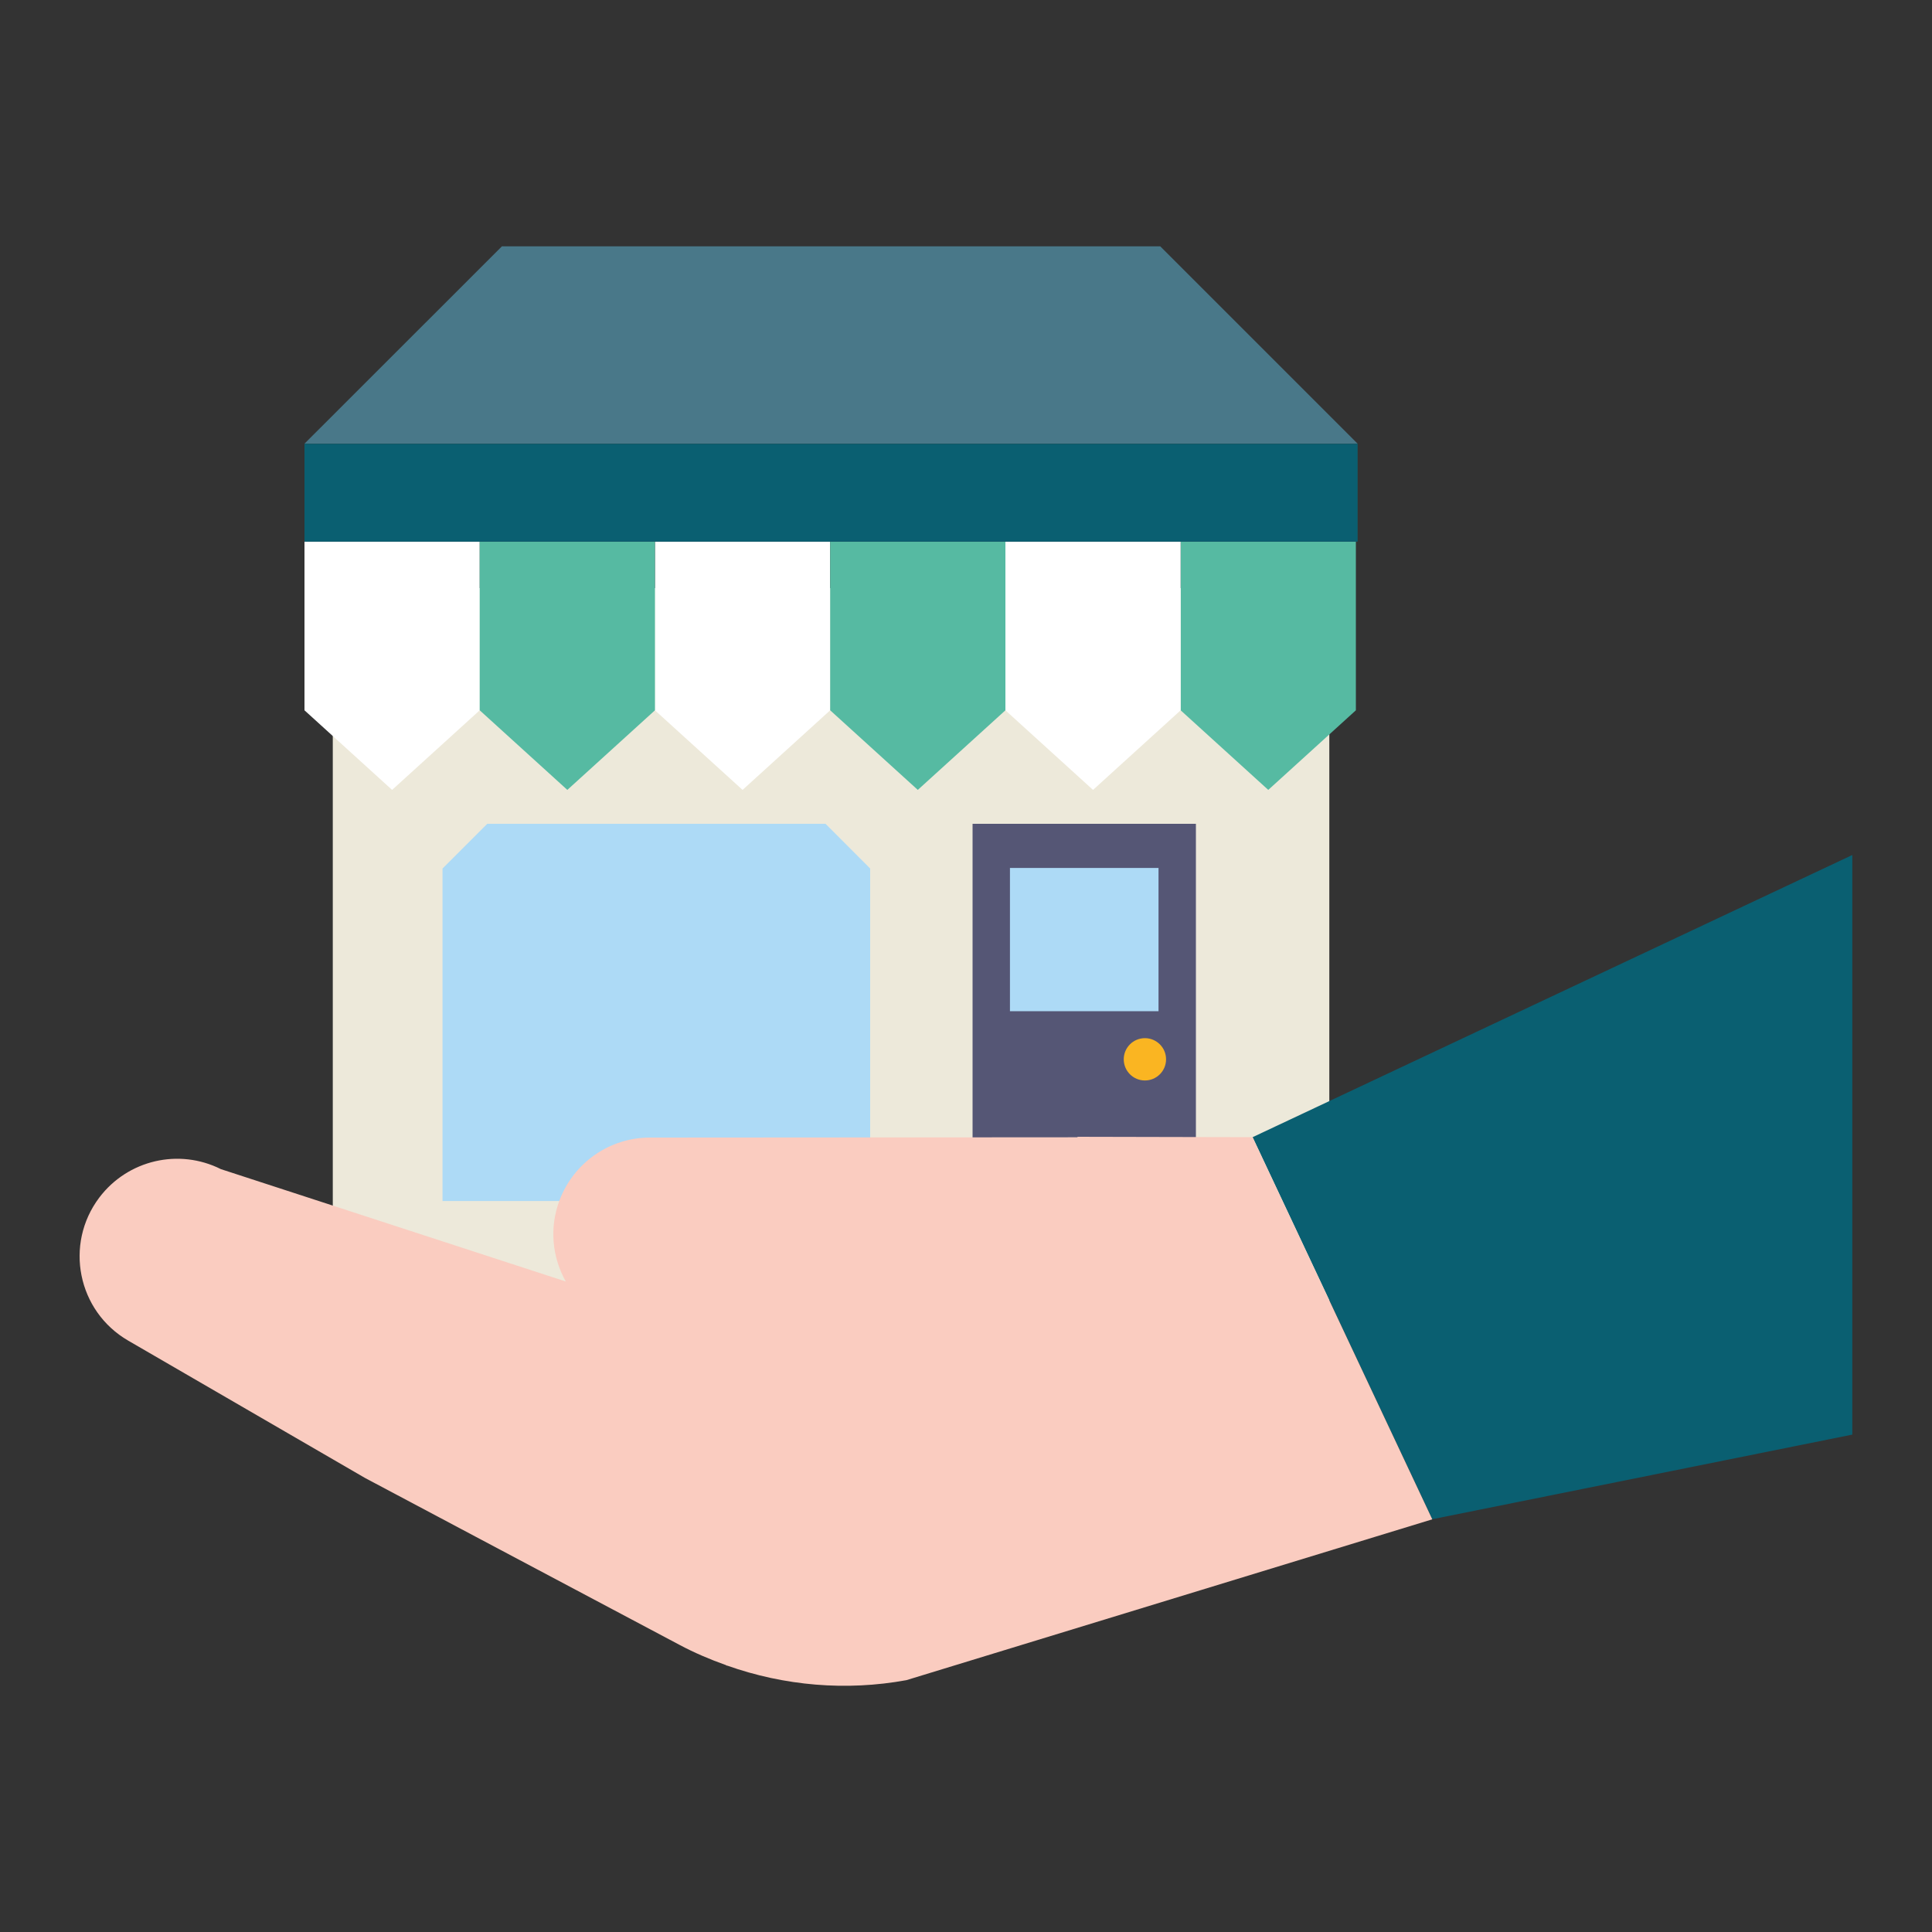 <?xml version="1.0" encoding="UTF-8"?>
<svg id="uuid-3dbf39cd-0202-443f-8e0c-93064266c2db" data-name="Layer 1" xmlns="http://www.w3.org/2000/svg" viewBox="0 0 200 200">
  <rect x="0" y="0" width="200" height="200" fill="#333333" stroke="none"/>
  <defs>
    <style>
      .uuid-06221284-e3d1-408c-baad-34bc56c06238 {
        fill: #addaf6;
      }

      .uuid-06221284-e3d1-408c-baad-34bc56c06238, .uuid-5db3f353-1a78-4684-bc64-c654076601d6, .uuid-42129ac7-7815-4aa3-ae8e-764251cc8f98, .uuid-cbd4faa7-6d09-4318-8b1e-308115fbc3ee, .uuid-aa14228a-c1ee-436b-87cb-0d50b3489ebd, .uuid-fc0d4917-7cf1-4b19-8e87-4a9cb48cf084, .uuid-360b11cf-cfab-4ac5-8ab4-cd2f05194019, .uuid-06cc34e0-b3a3-4c7b-870d-2caf2f82518a, .uuid-089bb5fd-c5b9-4bd2-a1d0-caecabe5d1bc {
        stroke-width: 0px;
      }

      .uuid-5db3f353-1a78-4684-bc64-c654076601d6 {
        fill: #fab522;
      }

      .uuid-42129ac7-7815-4aa3-ae8e-764251cc8f98 {
        fill: #56baa2;
      }

      .uuid-cbd4faa7-6d09-4318-8b1e-308115fbc3ee {
        fill: #0a5f71;
      }

      .uuid-aa14228a-c1ee-436b-87cb-0d50b3489ebd {
        fill: #ede9da;
      }

      .uuid-fc0d4917-7cf1-4b19-8e87-4a9cb48cf084 {
        fill: #497889;
      }

      .uuid-360b11cf-cfab-4ac5-8ab4-cd2f05194019 {
        fill: #555675;
      }

      .uuid-06cc34e0-b3a3-4c7b-870d-2caf2f82518a {
        fill: #fff;
      }

      .uuid-089bb5fd-c5b9-4bd2-a1d0-caecabe5d1bc {
        fill: #faccc0;
      }
    </style>
  </defs>
  <rect class="uuid-aa14228a-c1ee-436b-87cb-0d50b3489ebd" x="34.45" y="60.88" width="103.16" height="75.39"/>
  <polygon class="uuid-fc0d4917-7cf1-4b19-8e87-4a9cb48cf084" points="120.11 25.5 107.69 25.5 64.38 25.5 51.96 25.5 31.52 45.93 64.38 45.93 107.69 45.93 140.54 45.93 120.11 25.5"/>
  <rect class="uuid-360b11cf-cfab-4ac5-8ab4-cd2f05194019" x="100.68" y="85.28" width="23.12" height="39.05"/>
  <rect class="uuid-06221284-e3d1-408c-baad-34bc56c06238" x="104.55" y="89.85" width="15.38" height="14.83"/>
  <polygon class="uuid-06cc34e0-b3a3-4c7b-870d-2caf2f82518a" points="49.66 73.53 40.59 81.77 31.52 73.53 31.52 56.07 49.66 56.07 49.66 73.53"/>
  <polygon class="uuid-06cc34e0-b3a3-4c7b-870d-2caf2f82518a" points="85.94 73.53 76.87 81.77 67.8 73.53 67.8 56.07 85.94 56.07 85.94 73.53"/>
  <polygon class="uuid-42129ac7-7815-4aa3-ae8e-764251cc8f98" points="67.8 73.53 58.73 81.77 49.66 73.53 49.66 56.07 67.8 56.07 67.8 73.53"/>
  <polygon class="uuid-42129ac7-7815-4aa3-ae8e-764251cc8f98" points="104.08 73.53 95.01 81.77 85.94 73.53 85.94 56.07 104.08 56.07 104.08 73.53"/>
  <polygon class="uuid-42129ac7-7815-4aa3-ae8e-764251cc8f98" points="140.36 73.53 131.29 81.77 122.22 73.53 122.22 56.07 140.36 56.07 140.36 73.53"/>
  <polygon class="uuid-06cc34e0-b3a3-4c7b-870d-2caf2f82518a" points="122.22 73.53 113.15 81.77 104.08 73.53 104.08 56.07 122.22 56.07 122.22 73.53"/>
  <rect class="uuid-cbd4faa7-6d09-4318-8b1e-308115fbc3ee" x="31.52" y="45.94" width="109.02" height="10.13"/>
  <polygon class="uuid-06221284-e3d1-408c-baad-34bc56c06238" points="85.46 85.28 50.44 85.28 45.81 89.91 45.81 124.33 90.08 124.33 90.08 89.91 85.46 85.28"/>
  <polygon class="uuid-cbd4faa7-6d09-4318-8b1e-308115fbc3ee" points="148.27 157.27 191.75 148.51 191.75 88.51 129.67 117.72 148.27 157.27"/>
  <g>
    <path class="uuid-089bb5fd-c5b9-4bd2-a1d0-caecabe5d1bc" d="M129.67,117.72l-18.11-.04-.04.05-44.24.03c-4.16,0-7.87,2.58-9.35,6.47-1.1,2.9-.75,5.95.64,8.43l-35.7-11.63c-4.36-2.19-9.65-.95-12.59,2.94-3.65,4.84-2.25,11.77,2.99,14.81l24.52,14.22,11.47,6.09,21.09,11.19c1.54.82,3.14,1.5,4.77,2.08l.15.08v-.02c5.93,2.1,12.32,2.65,18.56,1.51l54.44-16.65-18.6-39.55Z"/>
    <path class="uuid-5db3f353-1a78-4684-bc64-c654076601d6" d="M118.52,111.85h0c-1.21,0-2.19-.98-2.19-2.19s.98-2.19,2.19-2.19,2.19.98,2.19,2.19-.98,2.19-2.19,2.19"/>
  </g>
</svg>